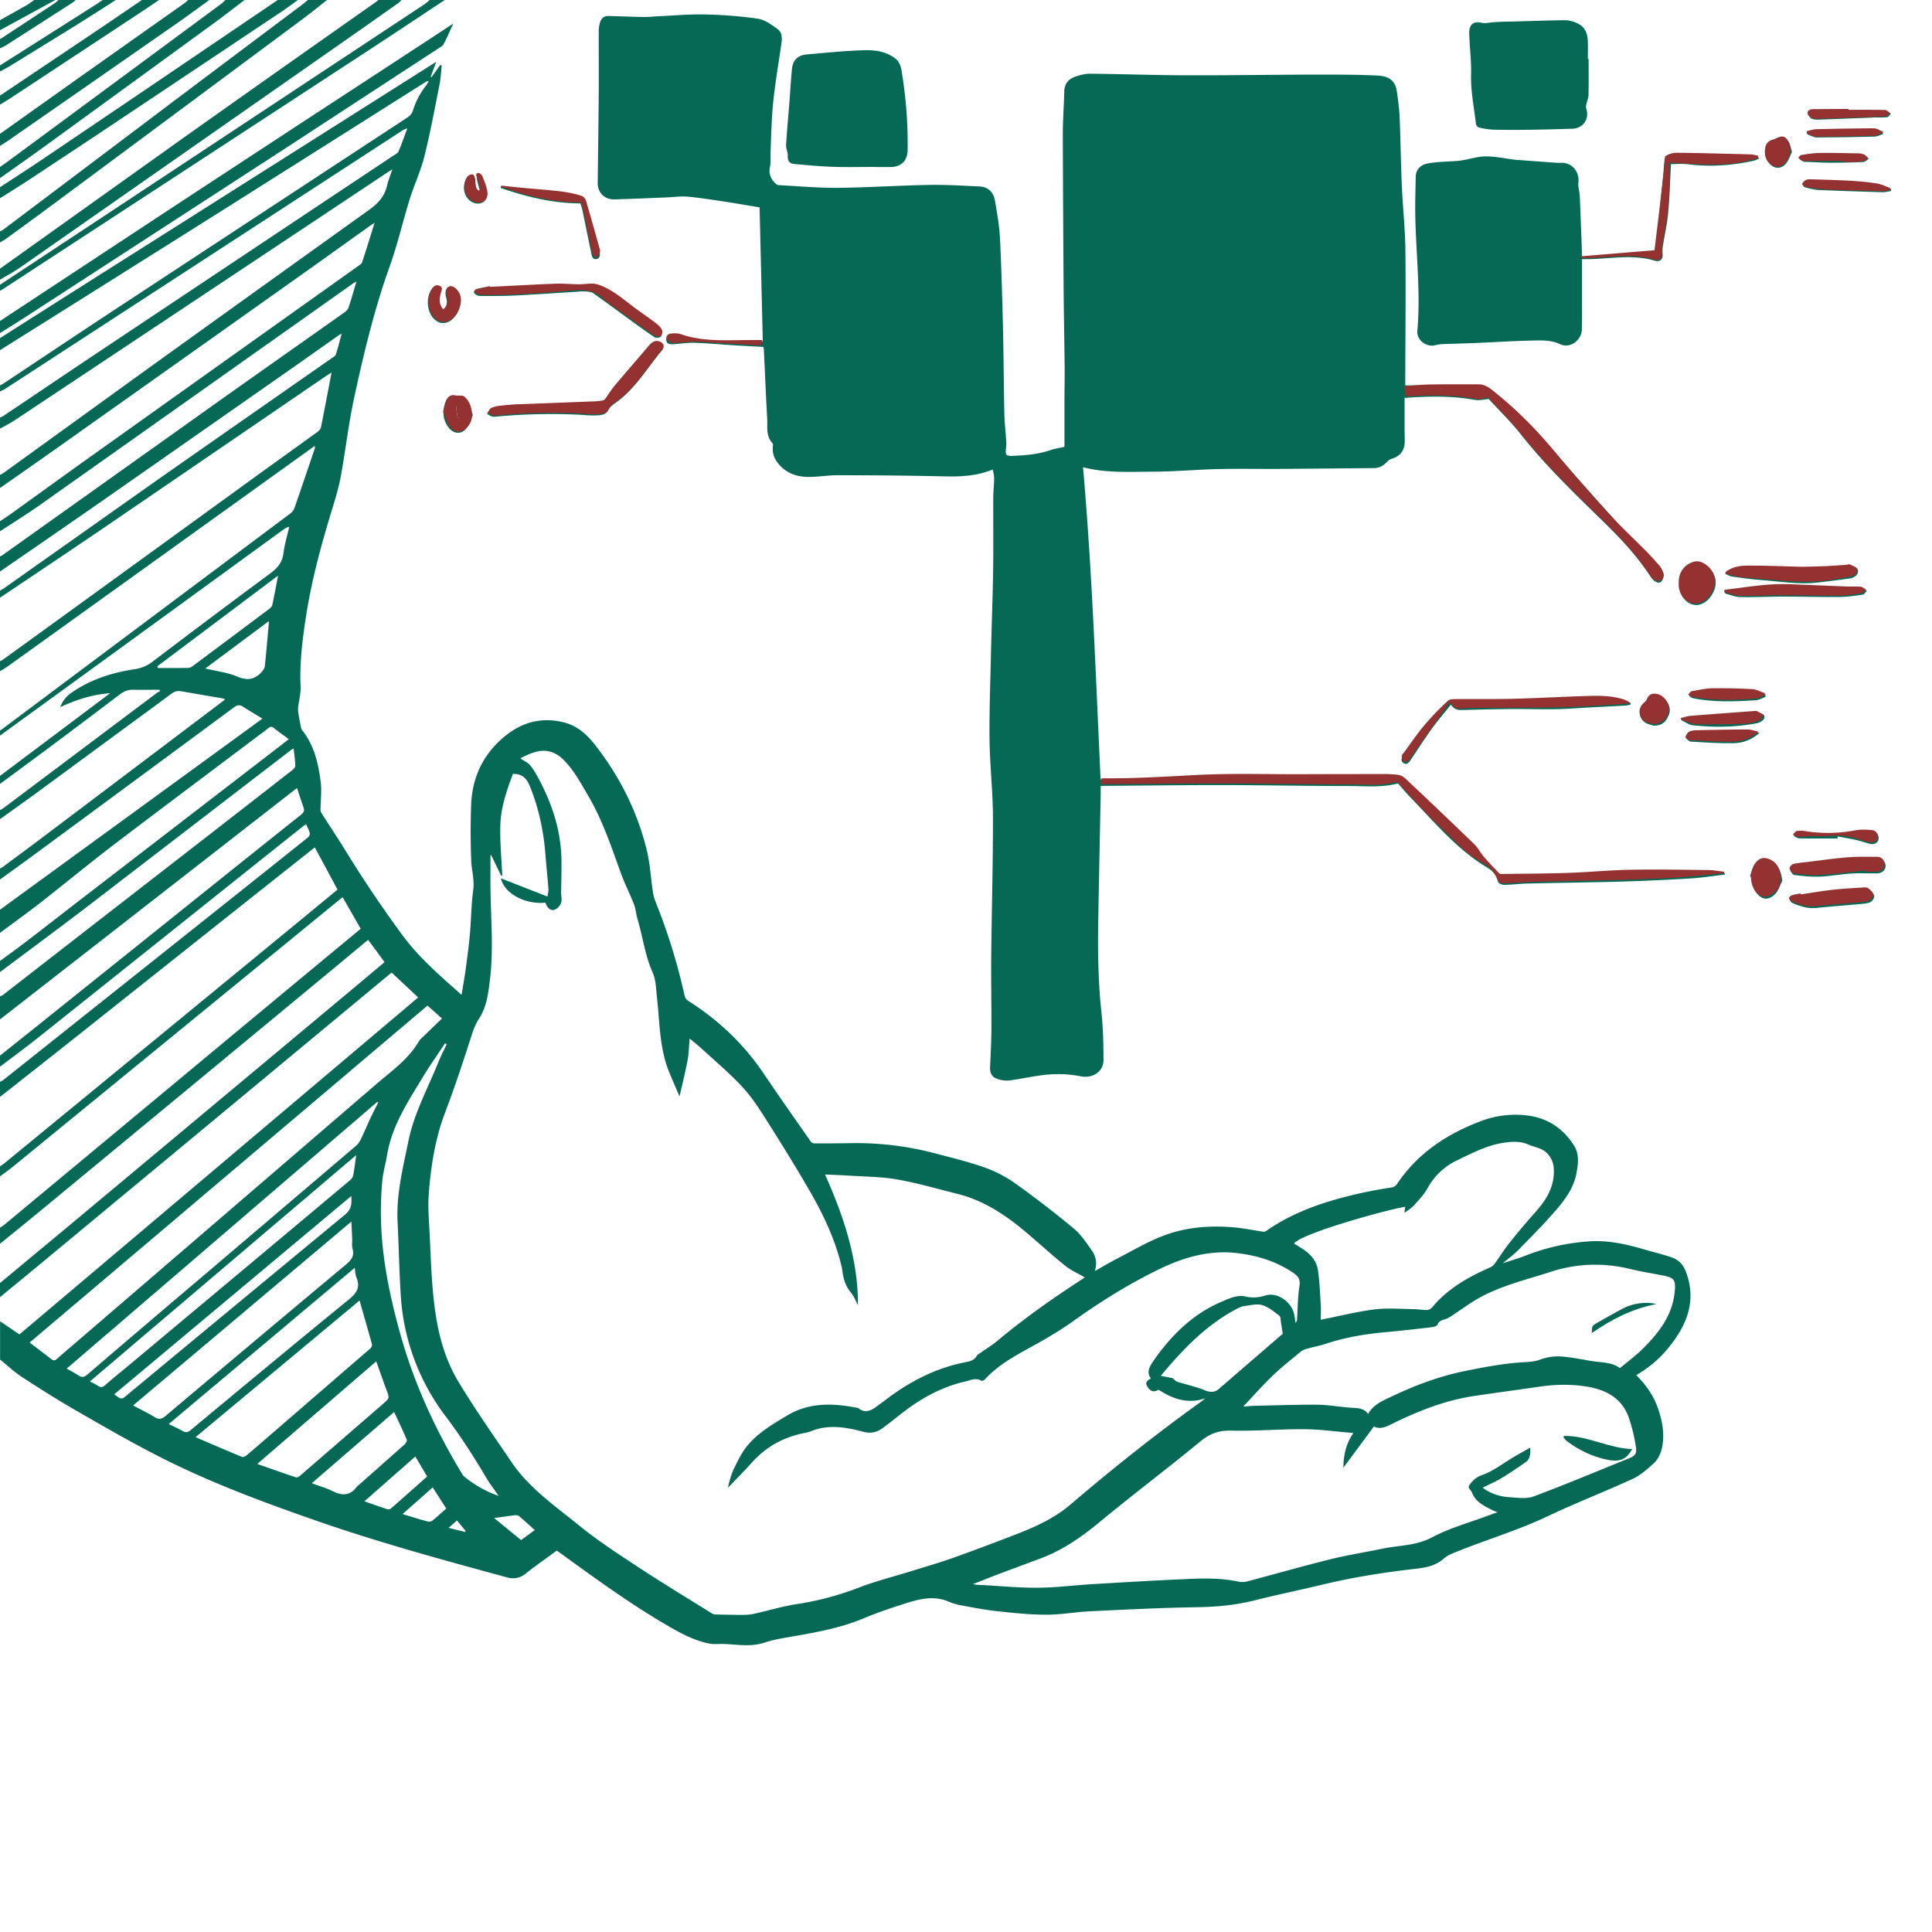 <svg id="Calque_1" data-name="Calque 1" xmlns="http://www.w3.org/2000/svg" viewBox="0 0 1920 1920"><defs><style>.cls-1{fill:#056955;}.cls-2{fill:#943131;}</style></defs><path class="cls-1" d="M0,336q47.58-30.21,95.17-60.41Q243.36,181.8,391.55,88l42-26.62c-2.14,5.75-3.84,10.33-5.55,14.9l.73.5q4.39-6.09,8.78-12.2L439,65c-.74,6.49-1,13.08-2.29,19.47-4.73,23.74-9.1,47.6-15,71.08-3.6,14.44-10.09,28.13-14.53,42.4-6.86,22.05-12,44.7-19.77,66.4-15.46,43-26,87.28-35.62,131.79-5.45,25.31-8.35,51.16-13,76.64-2.06,11.21-5.32,22.24-8.67,33.15-10.7,34.76-20.22,69.81-25.87,105.78-3.66,23.33-6.6,46.74-5.52,70.52.31,6.82-1.63,13.74-2.42,20.63a20,20,0,0,0,.13,5.36c.75,4.75,1.63,9.48,2.58,14.2a8.75,8.75,0,0,0,1.5,3.59c11.88,14.93,15.84,32.81,18.17,51,1.15,9.07-.09,18.44-.17,27.67a6,6,0,0,0,.83,3.12c8.12,12.77,16.5,25.37,24.44,38.25q26.44,42.93,56.3,83.54c16.53,22.45,37.3,40.1,58.63,59.1,1.49-9.27,3-17.64,4.15-26.06C464.42,951.08,466,939.54,467,928c1.29-14.58,1.35-29.3,3.29-43.79,1.34-10.07-1.66-19.4-2-29.06-.72-18.27-.71-36.61-.09-54.89.77-22.88,8.57-43.58,24.42-60.14,18.59-19.42,41.11-29.26,68.54-22,12.95,3.45,22.35,12.1,30.39,22.41,24.36,31.22,41.83,65.94,51.22,104.37,3.4,13.94,4,28.54,6.28,42.77.73,4.49,2.58,8.85,4.25,13.14a587.29,587.29,0,0,1,27,88.45,8.67,8.67,0,0,0,3.22,5.09c30.09,19,55.43,42.9,75.39,72.51,15.34,22.75,31.18,45.17,46.89,67.67a4.89,4.89,0,0,0,3.46,1.75c11.81,0,23.62,0,35.42-.22a307.55,307.55,0,0,1,85.88,10.46c16.33,4.36,32.86,8.28,48.73,14a125.34,125.34,0,0,1,30.31,16q29.61,21.19,57.68,44.53c7.12,5.92,12.44,14.2,17.9,21.89,4.07,5.72,5.16,12.53,2.91,20.2,7.8-4.37,14.9-8.63,22.24-12.41,15.22-7.83,30.06-16.75,46-22.76,22.48-8.49,46.35-10.34,70.32-8.2,9.39.84,18.67,2.8,28,4.17a5,5,0,0,0,3.29-.37c20.89-14.72,44-24.22,68.52-31.29a436.59,436.59,0,0,1,56.82-12.23,8.34,8.34,0,0,0,5-3.3c20.76-31,50.12-50.19,84.5-63a96.29,96.29,0,0,1,41.64-5.56c21.64,1.71,38.41,12.1,49.93,30.46,5.44,8.66,4,18.28,2.23,27.69-3,15.71-12.72,27.71-22.8,39.18-11.21,12.74-23.19,24.8-35.1,36.9-4.39,4.47-9.53,8.19-15.21,13,8-2.66,15.15-4.7,22-7.38a210.94,210.94,0,0,1,65.34-14.46c17.88-1,35.35,2.9,52.51,7.87,9.08,2.62,18.26,4.93,27.23,7.86,7.4,2.42,12.14,7,15.08,15.06,10.35,28.22,1,51.82-16.23,73.39a114.59,114.59,0,0,1-33.32,28.81c9.44,9.49,17.11,20.08,21.45,32.63,4.16,12,6.72,24.28,4.6,37.18-1.18,7.18-4,13.67-9.23,18.38-6.23,5.62-12.85,11.47-20.36,14.91-28.06,12.88-56.91,24.06-84.79,37.3-30.85,14.66-63.65,24-95,37.14a30.51,30.51,0,0,0-8.33,5.12c-7.7,6.76-17.2,8.62-26.76,9.71-31,3.52-61.84,8.26-92.24,15.57-23.06,5.54-46.31,10.32-69.31,16.08-19,4.77-38.12,6.38-57.69,6.67-34.94.53-69.88,2.33-104.8,4-14.6.7-29.15,3.44-43.72,3.41-16.42,0-32.89-1.73-49.24-3.52-12.66-1.38-25.21-3.88-37.75-6.2a61.92,61.92,0,0,1-11.33-3.75c-14.68-5.78-28.84-1.86-42.78,2.6-13.58,4.34-27.17,8.85-40.29,14.39-22.43,9.45-46,13.77-69.78,17.92-9.63,1.69-19.44,3.14-28.65,6.22-13.4,4.48-26.66,2.06-40,1.45-5.08-.23-10.32.57-15.22-.41-16.38-3.28-30.71-11.51-44.91-19.87-36.2-21.3-70-46.09-104-70.69-.81-.58-1.62-1.14-2.62-1.84-10.46,7.69-21.12,15-31.22,23.11-5.79,4.61-12.09,5.19-18.37,3.48-63.55-17.28-127.09-34.61-189.34-56.28-53.05-18.47-105.69-38-155.82-63.53-28.29-14.39-55.81-30.34-83.34-46.18-18.13-10.44-35.85-21.65-53.38-33.09-7.74-5-14.55-11.53-21.78-17.37v-38l19.24,13L415.58,991.23,389.2,966.52c-19.55,16.21-39.8,33-60,49.76L203.48,1120.59Q125.26,1185.49,47,1250.38c-15.63,13-31.34,25.81-47,38.72v-14Q30.15,1250,60.3,1225q76.71-64,153.38-128.06,71.91-60,143.81-120.06c8.27-6.91,16.5-13.85,24.7-20.73L365.84,934c-18.53,15.36-36.7,30.48-54.92,45.55l-147.46,121.9q-62.19,51.39-124.39,102.76c-13,10.69-26,21.23-39.07,31.84v-16a45,45,0,0,0,4.07-2.72q80.87-67.18,161.7-134.41,78.16-65,156.39-129.86L358.46,923c-6-10.56-11.92-20.84-17.92-31.33-1.34,1-2.14,1.61-2.91,2.23Q175.32,1026.61,13,1159.3c-4.19,3.43-8.65,6.53-13,9.79v-10c1.49-1,3.06-1.95,4.45-3.1q148-121.46,295.92-243c11.83-9.72,23.63-19.48,35.06-28.91l-22.54-41.89c-.69.51-1.65,1.16-2.55,1.88q-42.46,33.66-84.91,67.33Q149.17,972,72.92,1032.56,36.53,1061.42,0,1090.08v-15a18.48,18.48,0,0,0,3-1.58q34.8-27.63,69.54-55.32L212,907.22q47.07-37.47,94.06-75c1.1-.88,2.08-3.07,1.77-4.31-.76-3-2.32-5.72-3.7-8.88-1.1.79-1.9,1.31-2.65,1.9Q278,839.57,254.62,858.24q-107.68,86-215.4,171.9c-12.86,10.24-26.13,20-39.22,29.94v-11q18.71-14.92,37.4-29.85,90-72.13,180-144.27,40.51-32.46,81.14-64.79c2.46-2,4.49-3.83,3.2-7.46-2.26-6.35-4.31-12.78-6.59-19.6L0,1013.08v-23A10.78,10.78,0,0,0,2.62,989q20.52-15.88,41-31.85Q123.29,895.26,203,833.42q43.77-34,87.47-68.07c1.38-1.08,3.07-3,3-4.44-.18-5.55-1-11.07-1.68-17.16-1.32.84-2.18,1.29-2.94,1.88Q188.92,822.45,89,899.24c-29.46,22.55-59.32,44.57-89,66.83v-11c8.66-6.42,17.4-12.72,26-19.28,17.56-13.46,35-27.09,52.52-40.59Q170.82,824.1,263.18,753c7.93-6.1,15.85-12.23,23.86-18.41-5.27-3.91-10.2-7.32-14.84-11.09-2.18-1.76-3.6-1.48-5.58.15-3.33,2.76-6.88,5.24-10.34,7.85C208.7,767.35,161,803,113.59,839.07c-24.72,18.86-48.68,38.71-73.2,57.85C27.15,907.26,13.48,917,0,927.07v-23L260.78,714.18c-7.47-4.58-13.46-8.07-19.24-11.86-3.45-2.26-6-1.6-9.19.75Q133.2,776.34,33.93,849.42C22.67,857.71,11.31,865.85,0,874.07v-11a17.13,17.13,0,0,0,2.58-1.36c12.7-9.41,25.43-18.78,38.05-28.3q82.86-62.5,165.67-125.09c5.62-4.24,11.23-8.52,17.47-13.26a25.21,25.21,0,0,0-3.1-1.09c-13.54-2.35-27.09-4.63-40.63-7-3.85-.68-6.9.33-10.09,2.71-17.57,13.13-35.33,26-53,39q-40.25,29.6-80.5,59.19C24.37,796.69,12.15,805.33,0,814.06v-9a29.74,29.74,0,0,0,3.39-1.94L155.93,688.59a28.26,28.26,0,0,1,3.31-1.88l-1-1.23c-8.92,0-17.84.08-26.75,0-5.49-.06-9.65,2.48-13.86,5.69q-35,26.6-70.26,52.86C31.61,755.76,15.78,767.38,0,779.06v-8l109.48-82.17c-17.15,1.27-33,6.13-49.56,13.81A28.54,28.54,0,0,1,71.3,688.26c18.67-13,39.74-19.73,62-23.14a37.76,37.76,0,0,0,18-7.33Q209.54,613.54,268.36,570c7.21-5.32,12.15-10.82,13.32-20.08,1.12-8.91,3.8-17.63,5.79-26.43a16.22,16.22,0,0,0-6.23,3.08l-160.82,117L0,731.05v-5c.42-.26.85-.51,1.25-.8Q145.12,617.64,288.93,510a12,12,0,0,0,3.81-5.47c6.81-19.57,13.45-39.21,20.1-58.84a9.84,9.84,0,0,0,0-2.55c-1.22.85-2,1.4-2.83,2Q158.8,553.72,7.55,662.34c-2.4,1.73-5,3.15-7.55,4.71v-10a16.78,16.78,0,0,0,2.62-1.29Q32,634.58,61.27,613.33q92.29-66.93,184.58-133.86c23-16.69,46.17-33.23,69.19-49.93,1.61-1.17,3.52-2.93,3.88-4.7,3.66-18,7-36.11,10.58-54.58-2.14,1.34-4.09,2.48-6,3.76q-107.51,73.46-215,146.9C72.47,545.48,36.18,569.68,0,594v-7c1.14-.66,2.33-1.24,3.41-2Q65,541.54,126.57,498q26.69-18.86,53.44-37.61,74.66-52.15,149.36-104.23c1.61-1.13,3.88-2.25,4.4-3.84,2.13-6.5,3.71-13.19,5.75-20.8-1.88,1.13-2.76,1.59-3.56,2.15-15.64,11-31.24,22.09-46.92,33.06q-92.81,64.93-185.67,129.79C69,520.48,34.46,544.21,0,568V553a21.4,21.4,0,0,0,2.59-1.39q109.8-78.15,219.59-156.31c39.46-28,79.1-55.82,118.61-83.79,2.09-1.48,4.63-3.26,5.4-5.45,2.95-8.4,5.27-17,8.05-26.34-1.65,1-2.64,1.44-3.52,2.07Q194.91,392.07,39.07,502.28C26.34,511.27,13,519.47,0,528V518c3.71-2.5,7.49-4.92,11.13-7.53,26.76-19.21,53.41-38.57,80.24-57.69Q223.88,358.37,356.48,264c1.31-.93,3-2.07,3.42-3.45,4.17-12.72,8.1-25.51,12.38-39.13-1.79,1.13-2.78,1.69-3.7,2.35-21.94,15.67-43.84,31.41-65.83,47Q182.23,356.3,61.64,441.72C41.15,456.24,20.55,470.6,0,485V472a43.88,43.88,0,0,0,3.83-2.22q67-48.39,133.93-96.81Q252,290.74,366.44,208.82c9.13-6.51,15.81-13.53,18.26-24.55,1.14-5.14,3.24-10.05,5.24-16.07-3.13,2-5.22,3.36-7.28,4.73q-184,122.4-368.07,244.76C9.94,420.78,4.87,423.26,0,426V415a16.3,16.3,0,0,0,2.69-1.2c33.42-22.42,66.75-45,100.23-67.29q143.83-95.91,287.75-191.69c1.93-1.28,4.56-2.43,5.36-4.29,3.23-7.49,5.87-15.23,8.73-22.87a16.54,16.54,0,0,0-5.94,2.71q-197,128.16-394,256.29A42.59,42.59,0,0,1,0,389v-6c1.15-.62,2.37-1.16,3.46-1.88,38.3-25.4,76.5-51,114.9-76.22q143.4-94.26,286.9-188.39a12.83,12.83,0,0,0,5-6.33,77,77,0,0,1,13-25c1.11-1.44,2-3.08,2.95-4.62a6.68,6.68,0,0,0-3.75,1.24Q325.71,142.95,228.9,204.1,114.51,276.18,0,348ZM488.23,850l-.81-.14c0,10.59-.09,21.18,0,31.77.31,30.61,3.2,61.24-.5,91.81-1.63,13.53-3.24,27.29-10.92,39-4.38,6.66-6.49,13.86-8.88,21.28-7.72,24-15.66,47.94-24.63,71.49-10,26.25-14.29,53.53-16.36,81.2-1,13,.16,26.28.82,39.4,1.44,28.56,2,57.16,6.84,85.5,3.78,22.08,10.53,43.21,21.94,62.1,16.5,27.32,34.89,53.5,52.83,79.92,17.47,25.73,43,43.19,66.58,62.39,18.92,15.41,39.55,28.79,60,42.22,23.9,15.72,48.39,30.52,72.67,45.65a7.48,7.48,0,0,0,3.68.85c9.15.22,18.29.46,27.44.43a50.72,50.72,0,0,0,10.78-1.19c13.92-3.1,27.65-7.28,41.7-9.47A293.83,293.83,0,0,0,852.83,1578c17.58-6.81,36-11.4,54.06-17,13.62-4.25,27.35-8.22,40.78-13,20.64-7.34,41.14-15.1,61.57-23,19.55-7.58,38.5-16,54.83-30,41.92-35.79,85-70.11,129.87-102.24,1.37-1,2.62-2.12,3.92-3.18-17.27,6-32.2.74-46.38-8.41-5.19,2.66-7.88,1.81-11.11-3-2.84-4.25-.21-6.33,3.38-8.24-3.76-5-2.33-9.83.35-14.09a175.08,175.08,0,0,1,12.28-16.91c15.6-19.31,34-35.17,57-45,7.82-3.34,15.83-7.46,24.39-5.49,7.07,1.63,13,1.08,19.94-1.05,11.34-3.47,24.85,5.77,28.13,17.51a89.21,89.21,0,0,1,1.64,9.81,5.31,5.31,0,0,0,1.51-3.49c.73-10.94.64-22,2.36-32.79,1.09-6.9-.9-10-6.44-13.71-17-11.48-36-17.11-55.88-19.44-27.14-3.17-52.78,4.27-76.65,15.85-30.07,14.58-58.53,32.23-85.77,51.77-9.3,6.67-19.15,12.65-29,18.44-20.5,12-42.57,21.6-59,39.65-.73.8-2.71,1.57-3.37,1.17-5.49-3.36-10.77-.42-15.8.72-22.07,5-41.68,15.37-59.66,28.9-7.58,5.71-14.87,11.81-22.54,17.39-5.8,4.22-11.83,5.73-19.51,3.67-17.1-4.58-34.54-7.56-51.92-.47a38.15,38.15,0,0,1-6.71,1.8c-20.21,4.05-37.43,13.31-51.34,28.72-7.81,8.66-16,16.93-24.21,25.52a55.88,55.88,0,0,1,1.34-6.4c1.43-4.41,2.69-9,4.76-13.06,3.47-6.93,6.8-14.12,11.48-20.21,10.85-14.14,26.07-23,41.09-32,22.37-13.43,46.28-12.32,70.59-7.48,7.68,6.24,13.9,1.93,20.08-2.76,1.85-1.41,3.79-2.71,5.63-4.13,24-18.55,50.19-32.51,80.15-38.48,4.87-1,9.18-1.62,11.94-6.34.93-1.59,3-2.52,4.66-3.68,5.29-3.77,10.88-7.17,15.85-11.32,26.86-22.47,55.44-42.57,84.79-61.6a19.28,19.28,0,0,0,2-1.55c-6.3-3.67-13.34-6.75-19.13-11.37-12.47-10-24.27-20.75-36.4-31.13-21-18-43.42-33.58-70.78-40.41-20.1-5-40.07-10.9-60.44-14.44-16.3-2.82-33.11-2.73-49.7-3.84-6.89-.46-13.79-.67-21.58-1,19.1,42.47,33,85.54,32.73,129.86-1.66-3-3.72-8.68-7.33-13-5.32-6.38-7.17-13.64-8.19-21.43-.15-1.15-.34-2.3-.6-3.43-6.38-27.35-18.34-52.43-32.28-76.5-14.51-25.06-29.85-49.64-45.38-74.08-6.67-10.48-13.86-20.91-22.38-29.87-12.35-13-26.1-24.65-39.33-36.79-3.7-3.39-7.69-6.47-11.76-9.87-.72,7.81-.81,15-2.14,22-2.44,12.74-5.6,25.35-7.89,35.49-2.24-5.19-5.55-12.72-8.73-20.3-1.66-4-3.31-8-4.58-12.07-6.63-21.34-6.66-43.6-9.07-65.54-1-8.56-1-17.77-4.44-25.4-7.59-17.07-9.72-35.45-15-53-1.43-4.73-1.64-9.87-3.41-14.43-4-10.35-9.14-20.28-12.93-30.7-9.53-26.22-18.2-52.73-32.43-77-7.5-12.8-14.45-25.94-25.1-36.46a31.15,31.15,0,0,0-11-7.11c-10.78-3.84-20.49.6-30,5.21a3.43,3.43,0,0,0-1.34,1.08c3.23,2.14,7,3.69,9.39,6.46,3.39,4,6,8.67,8.5,13.31,13.32,24.74,22,50.89,22.73,79.22.3,11.45-.2,22.92-.28,34.38,0,3.33,1,7,0,9.91a12.56,12.56,0,0,1-6.09,6.79c-3.29,1.48-6.43-.56-8.22-3.89-.54-1-1-2-1.38-3-20.74,2.07-41-9.59-44.17-24.19L544.09,891c.36-2.79,1.11-5.26.93-7.66-.82-10.92-2-21.81-2.86-32.73-1.75-23.85-6.52-46.91-15.57-69.2-3.34-8.24-7.83-12.49-16.9-12.3-5.84,16-11.76,32.42-12.41,49.7-.64,17,1.14,34.09,1.85,51.14l-1,.48Zm1000,652.82c-2.23-.86-3.36-1.19-4.39-1.71-8.6-4.34-17.48-8.23-21.26-18.37-.83-2.23-4.34-3.67-2.39-6.7a28,28,0,0,1,5.55-6.25,21.23,21.23,0,0,1,6.5-3.64c10.49-3.62,19.25-10.23,28.49-16,6.42-4,13.15-7.59,19.9-11.45.66,6.56-.52,11.63-4.06,14.1-7.88,5.53-15.86,11-24.1,15.93-5.91,3.58-12.3,6.36-19,9.75,8.5,6.32,17.6,8.88,27.07,9.48,7.88.5,16.62,1.79,23.64-.84,31.56-11.8,62.64-24.88,93.89-37.49,6.61-2.66,8.74-4.55,7.7-11.45a165.12,165.12,0,0,0-6.91-28.87c-6.66-19.42-22.15-28-41.32-31.24-15.88-2.65-31.81-2.33-47.73,0-21.35,3.08-42.72,6-64.06,9.11-29.24,4.3-56.37,15-82.66,28-5.79,2.87-11.39,5.53-17.75,2.5l-30.31,40.92c.13-13.3,2.88-24.07,9.88-34.5-16.89-1.38-32.73-3.64-48.59-3.76-24.29-.18-48.62,2-72.88,1.38-12.13-.29-21,2.9-30.29,10.56-33.17,27.3-67.54,53.14-100.62,80.53-17.89,14.81-36.53,27.72-58.3,35.89-14.61,5.48-29.25,10.87-43.85,16.38-7.82,3-15.57,6.08-23.36,9.14,2.8.91,5.4.79,8,.93,18.78,1,37.58,2.85,56.36,2.71,18.24-.13,36.46-2.5,54.72-3.58,31.73-1.88,63.47-3.78,95.23-5.13,16.43-.7,32.94-.84,49.23,2.62a19.26,19.26,0,0,0,8.58-.1c27.41-7.23,54.67-15.06,82.18-21.89,17.37-4.31,35.12-7.1,52.66-10.75,16.33-3.41,33.06-2.74,48.94-11.12,18.2-9.61,38.55-15.15,58-22.45C1483.09,1504.62,1485.26,1503.9,1488.26,1502.84Zm121.67-143.17c7.86-6.59,15.4-12.12,22-18.61,16.7-16.45,30.82-34.4,32.59-59.27.61-8.5-.61-11.73-8.84-13.54-11.49-2.53-23.21-4.09-34.63-6.91-26.85-6.63-53.59-5.93-79.66,2.53-26.27,8.52-53.59,14.59-77.42,29.57-5.15,3.24-10.12,6.78-15.21,10.13-3.73,2.45-7.31,5.32-11.36,7.06-3.26,1.39-6.91,1.26-8.6,5.5-.58,1.46-3.51,2.57-5.49,2.8-15.5,1.82-31,3.62-46.57,5-20.25,1.8-40.12,5.25-59.47,11.63-5.65,1.87-11.57,2.91-17.31,4.54-2.44.69-5.14,1.4-7,3-9.53,7.81-19.24,15.48-28.12,24-10,9.63-19.26,20.12-29.27,30.7,5.18-.3,9.44-.68,13.72-.77,20.11-.42,40.22-1.19,60.32-1,11.26.13,22.48,2.32,33.75,3,6.1.34,12,.25,16.26,6.2,5.58-10,15.33-13.48,24-17.64,23.24-11.11,47.29-20,72.74-25.18,17.78-3.61,35.5-6.94,53.58-8.34,6.78-.52,13.91-.47,20.15-2.71a51.56,51.56,0,0,1,22.42-3.22c9.2.85,18.34,2.5,27.44,4.2C1590.3,1354.21,1601.38,1353.21,1609.93,1359.67ZM1396.5,1199.25c-20.63,3.49-104.2,26.9-110.42,36.55,2.66,1.7,5.31,3.41,8,5.09,7.93,5,14.17,11.71,15.6,21,1.73,11.27,2.12,22.75,2.84,34.15.33,5,.06,10.14.06,15.57,2.2-.49,3.32-.76,4.45-1,16.43-3.22,32.75-7.38,49.32-9.37,12.63-1.52,25.58-.38,38.39-.24,4.3,0,8.6.92,12.9.88a7.74,7.74,0,0,0,5.33-2.31c15.31-18.65,35.55-30.11,57.14-39.7a11.92,11.92,0,0,0,4.73-3.28c5.32-7.21,10-14.88,15.62-21.88q12.42-15.59,25.71-30.47c10.8-12.17,18.81-25.32,18-42.39a23.69,23.69,0,0,0-5.84-14.83c-5.19-6.18-12.7-6.61-19.23-9.51-8-3.57-16.25-3.09-24.48-1.9-16.71,2.42-31.43,10.25-46.41,17.43a65.11,65.11,0,0,0-29.56,27.83c-3.5,6.27-8.65,11.71-13.54,17.09-2.76,3-6.49,5.18-9.4,7.43C1395.88,1203.83,1396.18,1201.62,1396.5,1199.25ZM424.82,999.35,29.46,1334.2c7.79,5.94,14.8,11.24,21.74,16.63,2.15,1.67,3.67,1.18,5.56-.53,4.94-4.47,10.07-8.72,15.12-13.06l162.48-139.75q69.5-59.77,139-119.58c15.53-13.43,32.78-25.25,43.31-43.68a6.89,6.89,0,0,1,1.29-1.52c7-6.79,14.05-13.57,21.28-20.55Zm-67.5,293.07c-54.09,45.07-108.13,90.09-163,135.81,16,6.86,31,13.38,46.17,19.63,1.17.48,3.47-.66,4.7-1.69,7-5.85,13.91-11.91,20.84-17.89q51-44.07,102-88.2c1-.87,2-2.89,1.67-4C365.74,1321.69,361.59,1307.39,357.32,1292.42ZM132.26,1396.73c7.72,4.12,14.8,7.46,21.41,11.57,4.49,2.79,7.33,1.83,11.12-1.37q89.43-75.39,179.2-150.4c5.21-4.35,8.32-8.34,6.38-15.43-.9-3.27-.24-7-.38-10.45-.2-5.09-.49-10.17-.81-16.67ZM375.93,1095.5l-.78-.62Q221,1227.27,66.29,1360.08c4.34,2.5,8.15,4.49,11.73,6.81,3.19,2.06,5.42,2,8.6-.71q58.42-50.07,117.15-99.79,74.79-63.62,149.55-127.27a19.74,19.74,0,0,0,4.84-6.07c3.36-6.85,6.27-13.92,9.52-20.83C370.31,1106.6,373.17,1101.07,375.93,1095.5ZM495.6,1486.67c-4.55-6.61-8.73-12-12.2-17.85-12.41-20.89-25.41-41.33-40.09-60.74a220.68,220.68,0,0,1-45.09-121.61c-1.49-23.92-1.89-47.91-3.1-71.85-1.4-27.62,5.34-54.18,10.79-80.8,5.69-27.8,19.52-52.78,30-78.91,2.34-5.83,5.31-11.41,8-17.11l-1.65-1c-7.21,10.93-14.78,21.65-21.56,32.84-14.95,24.65-31.14,48.77-36,78.09-1.44,8.66-3.94,17.19-4.78,25.89a338.41,338.41,0,0,0,1.58,75.29c3.35,26.12,9.34,51.79,16.46,77.3,13.75,49.26,34.91,95,61.27,138.53a9.24,9.24,0,0,0,1.79,2.38A113.53,113.53,0,0,0,495.6,1486.67Zm779.19-161.18c-.62-3.93-1.12-7.43-1.74-10.91-.42-2.41-.17-5.87-1.65-7-5.3-4.08-10.82-8.66-17-10.57-5.14-1.58-11.37.16-17.09.79a20.7,20.7,0,0,0-7,2.28c-30.93,15.93-54.45,40.43-76.73,67.19l11.57,2.24c2,1.54,3.25,3.16,4.87,3.68,9,2.85,18.34,4.77,27,8.35,6.24,2.57,10.93,2.33,15.53-2.37.46-.47,1-.85,1.53-1.28C1234.41,1360.31,1254.78,1342.73,1274.79,1325.49ZM255.65,1454.87c13.55,4.73,26,9.13,38.5,13.3,1,.34,2.79-.53,3.76-1.36q41.55-35.88,83-71.9c6.39-5.56,6.2-5.59,3.16-13.67-3.47-9.24-6.68-18.57-10.18-28.34ZM354,1147.92c-88.61,75.31-176.39,149.91-264.61,224.87,2.92,1.6,5.48,2.78,7.79,4.34,2.73,1.84,4.69,1.76,7.34-.6,7.2-6.41,14.79-12.4,22.19-18.58q62.46-52.21,124.89-104.42,48.08-40.21,96.08-80.5a9.2,9.2,0,0,0,3.22-4.6C352.16,1162.1,352.91,1155.68,354,1147.92ZM167.69,1415.2c5.31,2.62,9.69,4.55,13.82,6.92,3,1.73,5.09,1.48,7.85-.81,52.28-43.39,104.51-86.85,157.18-129.76,7.82-6.36,11.8-12.08,7.71-21.87-1.11-2.64-1.09-5.75-1.76-9.71ZM309.86,1474c7.75,2.91,14.82,4.91,21.28,8.14,9.43,4.7,17.19,4,23.6-4.79a6.73,6.73,0,0,1,1.14-1c15.45-13.65,30.94-27.26,46.3-41,1.19-1.07,2.55-3.53,2.09-4.6-3.89-9.09-8.18-18-12.6-27.51Zm-196.28-88.37c7.19,5.49,7.19,5.49,13.28.3q3.42-2.91,6.89-5.77Q238.29,1293.51,343,1207c6.41-5.28,6.6-10.8,6.12-18.45ZM276.35,572l-120,90.15.58,1.7c10,0,20,.07,29.92-.08a8.37,8.37,0,0,0,4.48-1.7q38-28.29,75.93-56.76c1.39-1,3-2.54,3.33-4.08C272.64,592,274.3,582.72,276.35,572Zm-9,45.13L204,664.34c10.93,2.64,22,3.87,31.7,8,10.1,4.33,17.55,3.07,24.47-4.68,1.39-1.56,2.79-3.67,3-5.65C264.75,647.19,266,632.3,267.37,617.1Zm157.15,850.2c-4-6.84-7.82-13.19-11.77-19.87L362.14,1492c8.33,2.9,15.62,5.53,23,7.92a4.38,4.38,0,0,0,3.53-.94C400.55,1488.6,412.34,1478.1,424.52,1467.3Zm19,31.84-13.48-21-30,26.53c8.82,2.63,16.73,5.1,24.72,7.27a6.26,6.26,0,0,0,4.88-.7C434.39,1507.37,438.9,1503.19,443.49,1499.14Zm74.35,31.36c4.31-3.16,8.7-6.38,13.62-10-5.64-5-10.76-9.75-16.13-14.18-1-.79-3-.62-4.46-.44-6.45.79-12.89,1.76-19.77,2.72Zm-72-12.16,16.5,4.11.39-1-8.61-10.5Z"/><path class="cls-1" d="M0,319q91.25-60.11,182.5-120.2Q302.23,120.26,422.13,42c9-5.91,18-11.84,28.33-18.6-3.56,7.75-6.27,14.3-9.6,20.52-1.07,2-3.7,3.21-5.76,4.56q-76,49.68-152.08,99.3Q153.56,231.92,24,315.9C16.05,321,8,326,0,331Z"/><path class="cls-1" d="M0,267q91.82-65.5,183.66-131Q278.53,68.76,373.72,1.89C374.53,1.32,375.25.63,376,0h23a27.39,27.39,0,0,1-3.12,3q-24,17-48.13,33.86Q184,151.29,20.24,265.68C13.77,270.19,6.76,273.92,0,278Z"/><path class="cls-1" d="M0,230a21.09,21.09,0,0,0,3-1.6Q88.82,163.74,174.64,99,237.79,51.5,301,4.09c1.71-1.28,3.32-2.72,5-4.09h19c-7.8,6.11-15.46,12.38-23.41,18.29Q178.53,109.76,55.36,201.12C39.21,213.1,23,224.94,6.7,236.79,4.57,238.35,2.24,239.62,0,241Z"/><path class="cls-1" d="M0,186c14-9.17,28.16-18.17,42-27.55Q138.67,93.15,235.18,27.67L276,0h20c-4.8,3.47-9.5,7.09-14.42,10.38Q187.41,73.32,93.15,136.17,60.35,158,27.4,179.67C18.37,185.6,9.14,191.24,0,197Z"/><path class="cls-1" d="M0,283q53.36-35.24,106.71-70.47Q264.45,108.28,422.18,4A56.86,56.86,0,0,0,427,0h15c-25,16.52-49.95,33.14-75,49.54Q185,168.45,3,287.24c-1,.63-2,1.19-3,1.78Z"/><path class="cls-1" d="M0,166c3.77-2.72,7.57-5.4,11.31-8.16Q115.74,80.75,220.12,3.62A44.23,44.23,0,0,0,224,0h19c-9.49,7.22-18.86,14.6-28.5,21.63Q128.88,84.07,43.11,146.36C28.84,156.72,14.38,166.8,0,177Z"/><path class="cls-1" d="M208,0c-10.35,7.46-20.59,15.06-31,22.35Q92.09,81.48,7.12,140.46c-2.31,1.6-4.74,3-7.12,4.55V133q37.55-26.68,75.11-53.37Q129.39,41.21,183.76,2.85A37.87,37.87,0,0,0,187,0Z"/><path class="cls-1" d="M0,95Q47.84,62.91,95.66,30.8C110.82,20.6,125.89,10.27,141,0h17c-4.47,3-8.9,6.13-13.41,9.11q-67,44.19-134,88.34C7.11,99.73,3.53,101.82,0,104Z"/><path class="cls-1" d="M0,65Q48.35,34.32,96.7,3.64C98.51,2.49,100.24,1.22,102,0h13C103.39,7.42,91.86,15,80.16,22.23q-35.41,22-71,43.81c-3,1.82-6.12,3.32-9.19,5Z"/><path class="cls-1" d="M75,0a12.24,12.24,0,0,1-2,2Q39.21,23.78,5.31,45.44A48.05,48.05,0,0,1,0,48V39Q27.24,21.09,54.45,3.14A32.82,32.82,0,0,0,58,0Z"/><path class="cls-1" d="M0,30V20c8.81-4.92,17.65-9.79,26.41-14.81C29.06,3.67,31.48,1.74,34,0H55Z"/><path class="cls-1" d="M1396.63,383c24.56,0,48.35.06,72.14,0,7.76,0,13.21,4.71,18.64,9,23.69,18.61,43.68,40.89,63.28,63.65,20.63,24,41.74,47.51,63.07,70.86,10.32,11.29,21.74,21.58,32.38,32.6a32.12,32.12,0,0,1,7,10.75c.8,2.15-.3,6-1.95,7.83-2.36,2.58-5.58,1-8-1.18a20.38,20.38,0,0,1-3.12-3.85c-13.37-20.51-30.06-38.08-47.53-55.1-28.14-27.42-56.44-54.69-80.92-85.65-10.19-12.88-22.09-24.41-32.11-35.34-5.06.38-9.44,1.6-13.47.88-23-4.13-46-3.76-70.17-2,0,10.16,0,20.28,0,30.4,0,4.5.17,9,.12,13.5-.08,8.38-5,14.45-13.15,16.66a9.49,9.49,0,0,0-4.26,2.72c-3.51,3.91-7.57,6.41-13,6.46-31.48.26-63,.61-94.44.81-20.3.13-40.62-.32-60.92.16-21.46.52-42.9,2.54-64.35,2.59-23.2.06-46.59,1.56-69.58-4.4,9.11,103.22,12.58,206.65,17.5,310.52,10.05,0,20.34.34,30.61-.07,25.62-1,51.21-3,76.84-3.49,32.61-.63,65.25-.13,97.87-.22,24.66-.06,49.31-.31,74-.39,5.32,0,10.74-.21,15.91.74a20.29,20.29,0,0,1,9.43,4.94c12.66,11.58,25,23.45,37.49,35.26,9.17,8.72,18.51,17.27,27.28,26.38,4.69,4.86,8.07,10.95,12.5,16.08,4.75,5.51,10,10.57,15.16,15.74.44.45,1.55.33,2.35.32,12-.27,23.94-.46,35.91-.89,30.44-1.08,60.87-2.7,91.32-3.3,26-.5,51.93,0,77.89.31,5.27.06,10.54,1,15.81,1.61l0,1.28c-11.33,1.31-22.64,3.11-34,3.81q-33.42,2.05-66.89,3.07c-31.79.91-63.6,1.25-95.39,2-7.8.18-15.57,1.22-23.37,1.34-2,0-5.45-1.66-5.71-3-1.27-6.67-6-11.34-10.75-14.18-30.28-18.08-52.31-45-76.37-69.77-4.27-4.4-8.17-9.17-12.32-13.86-16.08,4.3-32.79,2.55-49.33,2.55-41.14,0-82.27-.85-123.41-.9-39.64-.05-79.28.47-118.92.75-1.15,0-2.3.12-3.85.21,0,3,0,6,0,8.88-.83,43-1.78,85.95-2.47,128.92-.48,29.31.15,58.56,3.27,87.77,1.64,15.37,1.93,30.93,2,46.4.08,12.29-11.18,18.86-23,16.41a114.37,114.37,0,0,0-31.46-1.73c-13.18,1-26.17,4.27-39.31,5.92a27.63,27.63,0,0,1-12.57-1.87c-4.79-1.8-6.62-6.08-6.38-11.33.57-12.76,1.26-25.52,1.33-38.28.13-23.82-.43-47.63-.19-71.44.46-46.31,1.81-92.61,1.71-138.91-.06-25.77-3.11-51.53-3.38-77.31-.31-30.11.94-60.23,1.52-90.35,0-.67,0-1.33.07-2,.68-25.64,1.61-51.28,2-76.92.34-23.47,0-46.94.09-70.41,0-6.48.83-13,.92-19.44,0-2.81-.82-5.63-1.35-8.91-17.17,7-33.79,7.19-50.69,6.78-34.29-.82-68.6-1-102.9-1.11-9.94,0-19.89,1.74-29.83,1.7-10.94-.05-21-3.35-28.63-11.88-4.48-5-7.22-10.72-6.6-17.68.11-1.3.42-3.14-.27-3.88-6.8-7.2-4.83-16.27-5.31-24.7-1.28-22.78-2.21-45.57-3.29-68.35a25.69,25.69,0,0,0-.45-2.71c-9.73-.52-19.35-1-29-1.56-13.13-.82-26.23-2.1-39.37-2.52-7.11-.23-14.27.94-21.4,1.42-3.42.22-6.75-.29-6.8-4.6-.06-4.55,3.48-5.35,7-5.06a50.7,50.7,0,0,1,11.74,1.92,104.9,104.9,0,0,0,32.44,4.82c15,.09,30,0,44.77,0q-1.61-67-3.19-133.1c-12.22-2-24.25-4.13-36.34-5.95-11.81-1.78-23.64-3.65-35.53-4.7-6.57-.58-13.27.46-19.91.73-17.43.71-34.87,1.49-52.3,2-9.86.32-16.87-6.59-16.77-16.33.3-29.82.78-59.65,1-89.47.15-20.64-.07-41.27,0-61.91a29.13,29.13,0,0,1,1.35-8.32c1.17-3.83,3.9-6.33,8.09-6.24,11.64.23,23.28.79,34.93,1,4.8.08,9.61-.5,14.42-.72,15.6-.68,31.22-2.15,46.8-1.79a427.82,427.82,0,0,1,52.58,4.2c6.86,1,13.44,6,19.41,10.2,4.54,3.19,4.76,8.85,4,14.22-2.81,19.56-6.19,39.07-8.22,58.72-1.71,16.53-1.88,33.22-2.66,49.85-.22,4.65.57,9.5-.46,13.94-1.71,7.42.9,12.77,6.1,17.45A4.59,4.59,0,0,0,774,184c19.6,1,39.21,2.84,58.8,2.66,30-.28,59.91-2.34,89.88-2.88,17-.3,34,.71,50.91,1.53,8.23.4,13.72,5.49,15.19,14.1,2.06,12.09,4.31,24.25,4.93,36.46,1.49,29.27,2.28,58.58,3,87.89.69,29,.78,57.94,1.4,86.9.2,9.3,1.28,18.59,1.86,27.89a39.71,39.71,0,0,1-.2,7c-.77,6.67-.12,7.75,6.94,7.46,12.61-.51,25.17-1.5,37.27-5.7,4-1.4,8.34-2,13.87-3.24,0-15.15,0-30.73,0-46.31,0-10.81.3-21.62.19-32.43-.25-25.15-.79-50.31-1-75.46q-.58-78.21-.83-156.42c0-14.14,1.11-28.29,1.44-42.44.17-7.61,4-12.44,10.75-14.75,4.79-1.65,10-3.07,15-3,31.79.31,63.58,1.46,95.38,1.56,42,.13,83.94-.58,125.91-.68,21.61,0,43.26-.12,64.83,1,10.53.53,17.25,4.95,18.68,15.73,1.12,8.39,2.37,16.81,2.73,25.25.95,22.8,1.21,45.62,2.2,68.42.94,21.45,3.31,42.86,3.54,64.31.48,44.31-.05,88.63-.15,132.94A4.08,4.08,0,0,0,1396.63,383Z"/><path class="cls-1" d="M1572,255.55l73.39-5.91c2.6-25.88,5.13-50.84,7.61-75.81.51-5.19.25-10.55,1.56-15.52.57-2.17,4.1-4.84,6.47-5,7.42-.6,14.92-.12,22.39,0,14,.13,27.94.2,41.9.4q9.23.13,18.45.73c1.49.09,2.91,1.1,4.48,3a28.18,28.18,0,0,1-5,2.2c-21.76,4.9-43.69,6.42-65.92,3.59-5.72-.72-11.62-.11-16.73-.11-.88,16.26-1.3,32.31-2.77,48.27-1,11.06-3.55,22-5.26,33a30.84,30.84,0,0,0-.28,7.91c.56,5.19-2.53,8.37-7.69,6.82-23.93-7.22-48-.94-72.4-1.62,0,15.29,0,29.9,0,44.5,0,8.49.1,17-.16,25.47-.34,10.87-11.89,19.2-21.54,14.62-7.19-3.41-14.6-3.83-21.79-3.75-20.61.22-41.2,1.65-61.81,2.51-11.07.46-22.16.68-33.23,1.12a28.14,28.14,0,0,0-6.77,1c-9,2.62-19.2-4.79-18.36-14.13,3.49-39-1.55-77.8-2.07-116.69-.17-12.11.24-24.22.45-36.33.15-8.15,5.68-12.32,12.46-13.49,9.58-1.65,19.43-1.67,29.17-2.44,2-.15,3.9-.47,5.83-.8,7.5-1.3,15-3.76,22.49-3.68,9.86.12,19.7,2.23,29.56,3.45,1.48.18,3,.17,4.47.28,12.08.89,24.15,1.8,36.22,2.66,1.82.12,3.65,0,5.48,0,10.15.26,17.2,9.37,16,19.39-.55,4.44,1.16,9.11,1.37,13.7.79,17.95,1.4,35.91,2.06,53.87C1572.09,250.69,1572,252.65,1572,255.55Z"/><path class="cls-1" d="M869.83,165.89c-14.13,0-28.28.37-42.39-.11-12.75-.44-25.47-1.69-38.19-2.82-4.76-.42-6.64-3.25-6.39-8.26.17-3.49-1.87-7.09-1.67-10.57.83-13.93,2.17-27.83,3.26-41.75.87-11.1,1.46-22.22,2.53-33.3.9-9.42,5.67-14.21,14.95-15,18.86-1.62,37.72-3.58,56.62-4.16,10.65-.34,21.52,1,30.74,7.87,6,4.42,6.49,11.11,7.45,17.36a435.06,435.06,0,0,1,5.25,74C901.8,159.81,895.55,166,884.8,166c-5,0-10,0-15,0Z"/><path class="cls-1" d="M1578.74,58.49c0,12,.16,24-.11,35.94-.07,3.18-1.55,6.31-2.21,9.51a8.45,8.45,0,0,0,0,4c3.34,10.48-3.08,19.67-14.15,20-13.41.38-26.82.83-40.23,1-12.77.17-25.56.22-38.33-.08a72.82,72.82,0,0,1-14.23-2.25c-1.13-.26-2.54-2.14-2.68-3.4-1.92-16.35-5.3-32.77-4.87-49.08.36-13.86-1.45-27.39-1.83-41.08-.24-8.33,4-12.26,12.07-10.45,3.9.87,7.31-.14,11-.43,8.29-.67,16.62-.68,24.93-.92,15.47-.44,30.93-.94,46.4-1.18a28.27,28.27,0,0,1,9.28,1.54c10,3.39,13.94,9.11,14.22,20.36.14,5.5,0,11,0,16.5Z"/><path class="cls-1" d="M513.78,402.9q37.92-1.44,75.82-2.91a63,63,0,0,0,9.4-1c1-.19,2-1.38,2.66-2.32,2.93-4,5.45-8.37,8.64-12.16,11.24-13.35,22.73-26.5,34-39.8,2.89-3.4,5.94-5.91,10.72-4.37,3.85,1.24,5.44,4.8,2.89,7.82-14.86,17.62-26.47,38.12-45.72,51.87-3,2.15-5.84,4-7.79,7.77-2.66,5.09-8.76,4.93-13.85,5.06-5.64.14-11.29-.6-17-.82a598.5,598.5,0,0,0-79.78,1.91,13.57,13.57,0,0,1-5-.09c-1.71-.51-3.21-1.75-4.81-2.67,1.36-1.67,2.39-4,4.15-4.87a27.83,27.83,0,0,1,8.69-2.06c5.59-.66,11.23-1,16.85-1.49Z"/><path class="cls-1" d="M1620.3,700.25a28.27,28.27,0,0,1-4.31.91c-11.46.65-22.92,1.2-34.37,1.8-11.79.62-23.57,1.6-35.36,1.81-14.81.26-29.64-.28-44.45-.16-16.29.14-32.59.57-48.87,1-4.47.13-8.15-.81-11-5.38-6.36,8-13,15.62-18.88,23.8-7.39,10.22-14.23,20.85-21.24,31.35-1.7,2.55-3.74,5-6.82,3.08-3.24-2-2.43-5.07-.29-7.77,14.11-17.86,25.86-37.73,43.93-52.17,2.46-2,6.7-2.28,10.13-2.34,17.64-.29,35.3-.08,52.94-.38,16.14-.28,32.26-1.18,48.39-1.46,17.78-.32,35.57-.61,53.34-.13,5.74.15,11.41,2.79,17.11,4.29C1620.49,699.11,1620.4,699.68,1620.3,700.25Z"/><path class="cls-1" d="M486.43,286.06c21.61-1.08,43.2-2.32,64.82-3.14,8-.31,15.94.52,23.92.58,4.22,0,8.45-.69,12.68-.67a21.47,21.47,0,0,1,7.22,1.3c14.53,5.27,25.69,15.76,37.89,24.64,6,4.4,12.24,8.59,18.17,13.13a23.07,23.07,0,0,1,6.36,6.79c.81,1.49.23,4.92-1,6s-4.71,1.33-6.15.36c-9.3-6.25-18.33-12.89-27.4-19.47-11-8-22-16.17-33.1-24-1.8-1.27-4.43-1.68-6.72-1.89a61.27,61.27,0,0,0-9,.18c-20.75,1.27-41.48,2.78-62.23,3.81-11.59.58-23.21.44-34.82.45a8.41,8.41,0,0,1-4.56-1.68c-2.25-1.65-2-3.54.74-4.26,4.3-1.13,8.69-1.88,13-2.79Z"/><path class="cls-1" d="M1714.73,570.42c7.5-5.84,15.41-7.06,23.09-7.09,18.07-.06,36.14.83,54.22,1.29,2.13,0,4.27-.29,6.41-.34,6.13-.14,12.25-.07,18.37-.36,6.44-.31,12.91-.67,19.3-1.5,5.25-.68,9.68.88,10.32,4.42s-2.82,7.26-7.94,8c-10.84,1.53-21.7,2.87-32.57,4.12-18.64,2.13-37.08-1.19-55.58-2.5-9.73-.69-19.41-2.14-29.08-3.46C1719.28,572.71,1717.42,571.5,1714.73,570.42Z"/><path class="cls-1" d="M1850.89,853.07c5.14,0,10.29-.26,15.41.07,4.66.3,7.8,3.77,7.61,7.61-.2,4.11-3.7,7.17-8.64,7.22-8.48.09-17-.42-25.43.13-10.59.67-21.12,2.69-31.71,3.12-8.22.34-16.53-.63-24.73-1.59-1.59-.19-3.91-3-4-4.68s2.1-4.36,3.74-4.77c4.62-1.15,9.48-1.38,14.25-1.94,12.86-1.52,25.72-3.09,38.58-4.51,5-.54,9.94-.74,14.9-1.1C1850.88,852.78,1850.88,852.92,1850.89,853.07Z"/><path class="cls-1" d="M1714.59,587.46c2.74-.32,5.49-.6,8.22-1,18.79-2.47,37.54-5.38,56.59-4.59q28.35,1.2,56.71,2.29c4.66.17,9.36-.22,14,.19,1.79.16,3.44,1.84,5.16,2.83-1.33,1.31-2.52,3.56-4,3.78-7.7,1.1-15.47,2.26-23.22,2.33-19,.16-37.93-.42-56.89-.41-14,0-27.9.82-41.84.53-5-.1-10-2.37-15-3.65Z"/><path class="cls-1" d="M1669.1,580a20.14,20.14,0,0,1,15.34-20.61c7.74-2,17.62,5.45,20.09,15.25,2.56,10.11-5.11,23.33-15.14,26.1-9.48,2.62-19.15-5.35-20.27-16.76C1669,582.69,1669.1,581.35,1669.1,580Z"/><path class="cls-1" d="M1790.5,890.54c10.84-1.63,21.64-3.57,32.53-4.79,10.08-1.14,20.24-1.53,30.37-2.16,1.29-.08,3,0,3.86.7,2.11,1.81,5,3.9,5.35,6.19.27,1.93-2.19,5.43-4.24,6.25-3.55,1.43-7.71,1.49-11.64,1.86-13.73,1.27-27.49,2.23-41.2,3.69-8.65.93-16.45-1.53-24.12-4.84-1.17-.51-2.62-2.11-2.58-3.15s1.63-2.54,2.82-2.92a76.45,76.45,0,0,1,8.69-1.78C1790.39,889.91,1790.45,890.22,1790.5,890.54Z"/><path class="cls-1" d="M576.83,202.15c-28-.1-53.85-6.62-79.3-15.36,0-.42,0-.84,0-1.27a20.32,20.32,0,0,1,3.37-.23c18.84,1.89,37.7,3.64,56.5,5.84a131.84,131.84,0,0,1,19.79,4.24,7.79,7.79,0,0,1,4.58,4.55q7.14,23.84,13.63,47.87c1,3.64,1.86,8.94-2.84,9.69-4.39.7-4.68-4.86-5.41-8.2-2.88-13.15-5.4-26.38-8.15-39.56C578.5,207.15,577.57,204.66,576.83,202.15Z"/><path class="cls-1" d="M1771.23,875.17c-1.79,3.46-3.4,9.65-7.31,13.52-7,6.92-14,5.33-19.47-2.85-4.65-6.89-4.71-19.31-.13-25.42,5-6.59,10.2-7.93,17.26-3.8C1767.63,860.16,1770,866.09,1771.23,875.17Z"/><path class="cls-1" d="M1671.14,715c3.35-.75,6.66-1.92,10-2.19q31.29-2.52,62.6-4.66a17.29,17.29,0,0,1,6.34.83c4,1.31,4.65,4.32,1.51,7a12.71,12.71,0,0,1-5.71,2.8c-21.08,4-42.34,4.24-63.6,2-3.8-.39-7.36-3.16-11-4.84Z"/><path class="cls-1" d="M439.83,308.51c5.12-4.17,4.77-8.67,3.29-13.86-.68-2.39-.52-6.24,1-7.77,2.64-2.7,6.16-1.37,8.81,1.22a15,15,0,0,1,2.6,3c5.52,9.39-1.14,26.25-11.65,29.43-5,1.5-9.15-.16-12.68-3.73-7-7.1-8.09-21-2.22-29.13.49-.67,1-1.75,1.58-1.84,2.15-.35,4.52-.85,6.46-.22.79.25,1.28,3.42.88,5C436.3,296.67,435.22,302.56,439.83,308.51Z"/><path class="cls-1" d="M1879.09,189.91c-2.7.39-5.41,1.19-8.1,1.11-21.25-.62-42.49-1.29-63.73-2.22-4.26-.19-8.5-1.41-12.69-2.4-1.1-.26-2.82-1.52-2.77-2.22a5,5,0,0,1,2.1-3.52,10.88,10.88,0,0,1,5.63-1.64c22.53,1.28,45.07,2.53,67.57,4.32,4.24.34,8.3,3,12.44,4.65Z"/><path class="cls-1" d="M469.93,412.43c-2.37,4.92-3.75,10.05-6.86,13.71-4.83,5.69-12.1,5.1-16.82-.74-6.31-7.8-6.9-16.73-3.58-25.84,1.53-4.19,4.59-6.46,9.81-5.45,3.73.72,8.4-1.42,10.76,2.95C465.78,401.74,467.54,406.84,469.93,412.43Zm-15.86,4.06,2.48-.38q-1.21-6.66-2.41-13.34l-1.61.26Q453.3,409.75,454.07,416.49Z"/><path class="cls-1" d="M1754.39,692.69c-3.19,1.12-6.34,3-9.58,3.23-20.72,1.28-41.47,2.08-62-1.91-1.55-.3-2.89-1.65-4.34-2.51,1.29-1.13,2.44-3,3.88-3.27,6.49-1.21,13-2.66,19.6-2.76,13.59-.21,27.22.1,40.8.82,4,.21,7.89,2.5,11.83,3.84C1754.49,691,1754.44,691.84,1754.39,692.69Z"/><path class="cls-1" d="M1748.55,728.4c-8.17,7.11-16.8,10-25.7,10.19-14.2.27-28.43-.78-42.63-1.58-1.63-.09-3.16-2.16-4.73-3.31,1.49-1.81,2.63-4.4,4.55-5.25,2.61-1.15,5.8-1.27,8.76-1.33,16.11-.36,32.22-.68,48.33-.74C1740.51,726.37,1743.89,727.54,1748.55,728.4Z"/><path class="cls-1" d="M1861.26,116.86c-17.93.69-35.87,1.4-53.81,2a16.49,16.49,0,0,1-6.85-.84c-1.49-.64-3.46-2.87-3.28-4.11.25-1.66,2.3-3.1,3.72-4.49.37-.35,1.28-.19,2-.18l70.83.65c.5,0,1.12-.1,1.47.15,1.33.95,2.57,2,3.84,3.07-1.31,1.19-2.53,3.28-4,3.41-4.6.44-9.28.16-13.93.16Z"/><path class="cls-1" d="M1643.57,721.14a45.41,45.41,0,0,1-6.68-2c-5.21-2.26-8.62-8.32-6.31-13a60.13,60.13,0,0,1,10.15-14.21c2.93-3.11,10.57-.78,14.55,3.86s5.41,9.85,2.79,15.64C1655.53,717,1651.87,721.29,1643.57,721.14Z"/><path class="cls-1" d="M1780.84,151c-1.65,3.39-2.95,7.57-5.43,10.87-5.22,7-13.39,6.27-18.1-1.09a16.83,16.83,0,0,1-1.52-15.29c1.4-4,11.45-10.28,15.5-9.25a11.92,11.92,0,0,1,6.38,4.86C1779.27,143.63,1779.63,147,1780.84,151Z"/><path class="cls-1" d="M1824.35,152.67c8.87.39,18.17.6,27.42,1.36,1.92.16,3.67,2.4,5.5,3.68-1.81,1.14-3.57,3.17-5.43,3.26q-16.15.78-32.33.75c-8.13,0-16.26-.55-24.39-.85a6.4,6.4,0,0,1-2.46-.14c-1.61-.83-3.09-1.92-4.62-2.91,1.37-1.14,2.65-3.1,4.14-3.28,7.23-.89,14.51-1.37,21.79-1.84C1817.27,152.49,1820.6,152.67,1824.35,152.67Z"/><path class="cls-1" d="M1871.22,133.26c-2.75.87-5.48,2.42-8.25,2.49-19.11.51-38.23.85-57.35.86-3.1,0-6.2-2-9.3-3,.06-.79.11-1.59.17-2.39,3.07-.69,6.12-1.91,9.2-2,18.29-.47,36.58-.8,54.88-.86,3.54,0,7.08,1.44,10.62,2.21Z"/><path class="cls-1" d="M1826.06,833.27c-12.61,0-25.22.11-37.83-.1-1.91,0-3.8-1.51-5.7-2.32,1.76-1.22,3.38-2.84,5.32-3.55a9.1,9.1,0,0,1,5.42,0c12.44,3.77,25.14,1.38,37.69,1.53,6.69.07,13.38-2,20.12-2.77a36.12,36.12,0,0,1,9.9.38c3.82.65,6.41,3,5.89,7.26-.44,3.71-4.1,5.91-8.31,4.91-4.66-1.11-9.2-2.76-13.87-3.81-6.11-1.37-12.3-2.4-18.45-3.58Z"/><path class="cls-1" d="M476.88,189.67c-1-3.81-2.13-7.58-2.88-11.43-.35-1.81.06-3.77.13-5.66,1.59,1,4.06,1.68,4.63,3.11,2.12,5.31,4.46,10.77,5.16,16.37,1,7.83-6.25,12.43-13.62,9.31-8.84-3.73-12.21-15.7-6.27-25a6.21,6.21,0,0,1,5.44-2.09c1.15.28,1.95,3.19,2.36,5,.79,3.64,1.2,7.36,1.77,11Z"/><path class="cls-1" d="M1554.48,1427c23.39-.31,44.28,12.31,67.57,13.1-5.76,10-11.65,13.32-25.61,10.39s-27-9.26-38.62-17.76c-1.63-1.18-2.83-2.94-4.22-4.43C1553.89,1427.88,1554.18,1427.44,1554.48,1427Z"/><path class="cls-1" d="M1646.05,1296c-24.5,4.65-44.77,15.48-64.16,28.77.21-7.26.19-7.29,5.56-10.3,8.7-4.88,17.33-9.92,26.18-14.52C1623.07,1295.06,1636.77,1293.32,1646.05,1296Z"/><path class="cls-2" d="M1713.5,867.8c-15.87,1.47-31.72,3.3-47.62,4.32-17.92,1.14-35.89,1.75-53.85,2.24-28.42.79-56.85,1.2-85.28,2-11.1.29-22.19,1.25-33.3,1.49-1.79,0-4.82-1.71-5.26-3.23-2.43-8.24-8.32-13.47-15.21-17.24-10.23-5.6-18.93-12.82-27-21-9.35-9.47-19.28-18.37-28.52-27.94-9.8-10.14-19.09-20.78-28.76-31.37-15.8,4.23-32.49,2.47-49,2.47-41.25,0-82.51-.84-123.76-.9-39.26,0-78.51.47-117.77.73-1.29,0-2.59-.15-4.1-.25v-5.26a14.33,14.33,0,0,1,2.45-.4c31,.28,61.82-1.67,92.74-3.29,34-1.79,68.15-.68,102.23-.79q39.93-.13,79.86-.13a144.06,144.06,0,0,1,17.4.63,14.84,14.84,0,0,1,7.87,3.75q34.5,32.49,68.6,65.4c3.64,3.52,5.92,8.4,9.27,12.28,5,5.75,10.28,11.18,15.53,16.68a3.43,3.43,0,0,0,2.28.56c21.94-.31,43.89-.34,65.82-1.08,20.6-.69,41.15-2.73,61.75-3.12,25.92-.48,51.86,0,77.79.31,5.26.06,10.52,1.06,15.77,1.63C1713.43,866.74,1713.47,867.27,1713.5,867.8Z"/><path class="cls-2" d="M1478.52,394.91c-3.81.69-7.44,2.36-10.63,1.75-22.41-4.29-45-4.1-67.57-2.92-1,.05-2,0-3.63,0-.38-3.28-.73-6.41-1.15-10.11,9.12-.57,17.55-1.42,26-1.56,16-.27,31.93-.19,47.89-.14,7.1,0,12.21,4.61,17.19,8.67a408.7,408.7,0,0,1,56.92,56.45q25.63,30.88,52.62,60.63c12.77,14,26.75,26.87,40.09,40.36,4.43,4.48,8.54,9.29,12.78,14a15.54,15.54,0,0,1,1.48,2c3.49,5.49,3.48,10.16,0,12.5s-7.48.38-11.22-5.36c-13.25-20.35-29.79-37.8-47.12-54.67-28.23-27.49-56.6-54.84-81.16-85.88C1500.79,417.76,1488.91,406.25,1478.52,394.91Z"/><path class="cls-2" d="M514.2,401.8q37.88-1.44,75.74-2.91a65.64,65.64,0,0,0,9.39-1c1-.19,2-1.35,2.68-2.29,3-4.14,5.68-8.59,9-12.51,11.12-13.22,22.48-26.23,33.66-39.4,2.88-3.39,5.91-5.92,10.69-4.4,3.86,1.22,5.49,4.78,2.94,7.79-14.66,17.31-26,37.51-44.86,51.21-3.34,2.43-6.76,4.46-8.93,8.73-2.45,4.85-8.56,4.61-13.47,4.72-5.8.12-11.62-.6-17.43-.83a596.54,596.54,0,0,0-79.2,1.91,15.85,15.85,0,0,1-5.46-.12c-1.56-.42-2.9-1.69-4.34-2.59,1.18-1.63,2-4,3.63-4.73a31.28,31.28,0,0,1,9.15-2.22c5.59-.69,11.22-1,16.83-1.5Z"/><path class="cls-2" d="M1440.84,697.54c-13.41,19-26.13,37.05-38.83,55.09-.77,1.08-1.19,2.73-2.21,3.23-1.6.8-4.42,1.74-5.19,1-1.22-1.17-1.61-3.68-1.54-5.59,0-1.27,1.49-2.51,2.37-3.71,6.62-9,12.83-18.28,20-26.77a277.38,277.38,0,0,1,23.48-24.4c2.06-1.9,6.52-1.63,9.88-1.67,18.13-.18,36.26.17,54.38-.27,22.59-.56,45.16-1.8,67.74-2.57,14.12-.48,28.3-1.24,42.1,3a32.83,32.83,0,0,1,3.71,1.46,5.6,5.6,0,0,1,3,2.69c-2.82.24-5.65.56-8.48.73-14.42.88-28.83,1.86-43.26,2.53-11,.51-21.91.72-32.86.85-15.79.19-31.58.19-47.37.27-8.32.05-16.65.05-25,.19-3.64.06-7.27.49-10.92.64C1447.64,704.4,1444,703.32,1440.84,697.54Z"/><path class="cls-2" d="M1747.1,157.08c-28.82,9.68-58.61,6-88.51,4.68,2.24,28-1.42,54.75-6.67,81.36a34.44,34.44,0,0,0-.16,8.85c.27,3.85-3,7.69-6.66,6.52-23-7.42-46.22-1.95-69.34-1.88-1.43,0-2.86-.19-4.29-.29v-1.63l72.72-6c1.76-14.49,3.47-28.13,5.06-41.78,1.73-14.82,3.35-29.66,5-44.5.29-2.59-.25-6.67,1.12-7.49a22.33,22.33,0,0,1,11.15-3.12c24.4.29,48.8,1,73.2,1.62,2.49.06,5,.87,7.45,1.33Z"/><path class="cls-2" d="M487,285.08c21.58-1.08,43.16-2.32,64.75-3.14,7.94-.3,15.92.53,23.89.59,4.22,0,8.45-.7,12.67-.69a21.7,21.7,0,0,1,7.21,1.33c14.35,5.2,25.39,15.55,37.45,24.32,6.16,4.49,12.48,8.78,18.54,13.41a22.94,22.94,0,0,1,6.34,6.81c.8,1.48.18,5.14-1,5.94-1.57,1-5,1.11-6.56,0-16.41-11.43-32.6-23.17-48.85-34.83a4.83,4.83,0,0,1-.83-.56c-8.58-9.62-19.6-10.62-31.57-9.58q-28,2.43-56.17,3.87c-11.73.62-23.51.49-35.27.52a8.2,8.2,0,0,1-4.54-1.71c-2.24-1.68-1.91-3.53.83-4.24,4.29-1.1,8.68-1.86,13-2.77Z"/><path class="cls-2" d="M1714.81,568.39c6.41-5,14.27-6.3,21.9-6.33,18-.09,36.11.77,54.16,1.23,1.81,0,3.62-.07,5.43-.12,6.27-.18,12.55-.26,18.82-.57,6.61-.33,13.21-.85,19.81-1.32,1.15-.09,2.54-.82,3.39-.39,2.47,1.24,5.9,2.42,6.8,4.54,1.4,3.28-1.31,6.26-4.52,7.09-5.59,1.45-11.37,2.1-17.06,3.17-22,4.11-43.91,2.28-65.88.25-9.08-.84-18.21-1.26-27.26-2.35-5.32-.63-10.53-2.21-15.78-3.37Z"/><path class="cls-2" d="M1853.9,865.07c-15.65,1.58-31.28,3.62-47,4.56-8.18.49-16.5-.7-24.69-1.72-1.52-.19-3.57-3.07-3.76-4.88-.15-1.4,2-4,3.53-4.42,4.64-1.11,9.47-1.4,14.24-2,13.17-1.59,26.31-3.55,39.52-4.61,9.89-.79,19.87-.56,29.81-.48,4.51,0,7,3.05,7.28,7.36.28,3.89-3.36,7.1-7.86,7.45-.33,0-.66,0-1,0h-10Z"/><path class="cls-2" d="M1713.76,586.14c2.74-.32,5.48-.6,8.21-1,18.76-2.46,37.49-5.38,56.52-4.58q28.32,1.18,56.65,2.28c4.66.18,9.34-.21,14,.2,1.78.16,3.43,1.84,5.15,2.82-1.33,1.31-2.52,3.56-4,3.78-7.7,1.1-15.46,2.26-23.2,2.33-18.94.16-37.88-.42-56.83-.41-13.93,0-27.87.81-41.79.53-5-.11-10-2.37-15-3.65C1713.55,587.7,1713.66,586.92,1713.76,586.14Z"/><path class="cls-2" d="M1668.31,578.77c-.27-10,5.73-18.06,15.27-20.62,8-2.14,18.46,6.17,20.39,16.11s-5.77,22.46-15.34,25.17-19.14-5.28-20.3-16.68C1668.2,581.44,1668.31,580.1,1668.31,578.77Z"/><path class="cls-2" d="M1789.46,888.87c10.67-1.58,21.3-3.45,32-4.65,10.23-1.14,20.54-1.62,30.82-2.28,1.45-.1,3.34,0,4.34.8,2,1.67,4.82,3.82,5,5.94s-2.1,5.51-4.12,6.34c-3.54,1.45-7.7,1.52-11.62,1.88-13.72,1.28-27.47,2.22-41.16,3.7-8.64.93-16.44-1.48-24.11-4.77-1.19-.51-2.68-2-2.7-3.1s1.55-2.6,2.73-3a73.52,73.52,0,0,1,8.66-1.82C1789.34,888.24,1789.4,888.56,1789.46,888.87Z"/><path class="cls-2" d="M498.11,184.43c6.19.67,12.37,1.43,18.56,2,13.72,1.28,27.48,2.24,41.16,3.83a130.69,130.69,0,0,1,19.78,4.22A7.86,7.86,0,0,1,582.2,199c4.79,16,9.25,32.17,13.77,48.28a5.17,5.17,0,0,1,.3,2.94c-.9,2.29-2.12,4.45-3.21,6.65-1.54-1.72-4-3.22-4.46-5.19-2.62-11.32-4.68-22.76-7.11-34.13-1.17-5.49-2.71-10.9-4-16.26-27.88-.21-54-6.43-79.57-15.54Z"/><path class="cls-2" d="M1739.15,870.65c1.42-3.93,2.18-8.3,4.4-11.72,4.56-7,10.37-7.95,17.54-3.76,10.23,6,11.53,24.73,2.22,32.06-11.06,8.7-18.43,1.57-21.9-7.4-1-2.71-1.06-5.81-1.54-8.74Z"/><path class="cls-2" d="M1670.28,713.56c3.31-.75,6.58-1.92,9.92-2.19,20.83-1.69,41.68-3.19,62.52-4.73,1.16-.08,2.5-.33,3.46.12a72.63,72.63,0,0,1,6.43,3.74c-1.67,2-3,5.11-5.08,5.84a51.81,51.81,0,0,1-15,3c-15.76.49-31.54.79-47.29.33-5-.14-9.84-2.91-14.75-4.47Z"/><path class="cls-2" d="M440.44,307.39c3.95-2.84,4.8-6.45,4.06-10.64-.17-1-.93-1.88-.9-2.81.06-2.71-.63-6.4.83-7.92,2.81-2.92,6.51-1.5,9.19,1.28a17,17,0,0,1,3.31,4.85c4,9.13-2.85,24.18-12.33,27.26-5.17,1.68-9.47-.1-13.07-3.82-6.79-7-7.73-20.67-2.2-28.75,2-2.86,4.35-4.2,7.62-2.78,3.56,1.56,1.95,4.27,1.24,6.79C436.59,296.54,436,302.13,440.44,307.39Z"/><path class="cls-2" d="M1878,188.87c-1.94.43-3.88,1.27-5.8,1.22-19.9-.49-39.8-1-59.68-1.82-6.09-.25-12.16-1.47-18.18-2.55-1.34-.24-2.45-1.77-3.66-2.7,1-1.24,1.73-2.83,3-3.62a8.82,8.82,0,0,1,4.74-1.25c13.77.4,27.54.76,41.29,1.53a248.68,248.68,0,0,1,25.7,2.68c4.5.73,8.74,3,13.1,4.56C1878.31,187.57,1878.15,188.22,1878,188.87Z"/><path class="cls-2" d="M440.32,409c1.49-5,2.15-8.75,3.75-12.09a6.92,6.92,0,0,1,8.24-4c3,.62,7-.48,9,1.11a20.5,20.5,0,0,1,6.37,9.63c2.35,7.53,2.34,15.19-3.78,21.33-5.45,5.48-12.88,5.35-17.15-1C443.64,419.35,442.24,413.62,440.32,409Zm14.53-7.13-1.86,0q.87,6.76,1.75,13.52l2.25-.35Q455.92,408.46,454.85,401.85Z"/><path class="cls-2" d="M1753.68,691.15c-3.31,1.16-6.57,3.13-9.93,3.34-20.7,1.27-41.42,2-62-1.93-1.44-.28-2.72-1.44-4.07-2.2,1.16-1.2,2.17-3.21,3.5-3.46,6.81-1.26,13.68-2.76,20.56-2.89,13.25-.24,26.53.09,39.76.84,4.13.23,8.16,2.57,12.23,3.94Z"/><path class="cls-2" d="M1747.52,727.05a38.44,38.44,0,0,1-25.37,10c-14.35.28-28.73-.8-43.08-1.59-1.5-.09-4.28-2.47-4.1-3,.62-2,1.92-4.37,3.66-5.29,2.22-1.18,5.1-1.42,7.71-1.48,16.76-.37,33.52-.71,50.28-.76C1739.94,724.9,1743.26,726.18,1747.52,727.05Z"/><path class="cls-2" d="M1837.06,109.15c12.12,0,24.25-.13,36.36.14,1.59,0,3.14,2.06,4.71,3.16-1.52,1.15-3,3.25-4.57,3.32-22.21.94-44.44,1.63-66.66,2.32-2,.06-4.24.29-5.88-.54-1.91-1-4.39-2.85-4.65-4.62-.47-3.17,2.32-4.43,5.3-4.46,9.14-.08,18.27-.12,27.41-.17h8Z"/><path class="cls-2" d="M1642.78,719.66a39.74,39.74,0,0,1-6.62-1.95c-7.76-3.49-9.13-13.14-2.9-18.92,1.29-1.19,2.81-2.46,3.41-4,1.84-4.78,5.18-6,9.88-5.18,6.88,1.19,12.58,8.76,12,16.09A15.47,15.47,0,0,1,1642.78,719.66Z"/><path class="cls-2" d="M1753.9,151.46c0-8.16,2.62-11.58,9.41-13.14a6.17,6.17,0,0,0,1.82-.59c6-3.64,9.94-2.43,12.52,4.09,2.27,5.72,2.06,11.31-1.24,16.69-3.44,5.62-7.59,8-12.47,7-4.67-1-8.92-5.88-9.81-11.38C1754,153,1753.93,151.83,1753.9,151.46Z"/><path class="cls-2" d="M1831.1,160h-38.29a4.67,4.67,0,0,1-2.43-.34,29.51,29.51,0,0,1-3.28-3.06c1-.91,2-2.44,3.1-2.61,6-.89,12.14-1.92,18.23-2,12.44-.18,24.89.18,37.33.41a18.52,18.52,0,0,1,6.36.95c1.6.62,2.8,2.24,4.18,3.42-1.45,1.12-2.75,2.78-4.39,3.24a35.36,35.36,0,0,1-8.36,1c-4.15.16-8.3,0-12.45,0Z"/><path class="cls-2" d="M1871,132.28c-3.57,1.09-6.31,2.6-9.1,2.67-18.93.51-37.86.87-56.8.88-3.22,0-6.44-1.93-9.66-3l.21-2.52c3.09-.66,6.16-1.84,9.26-1.92q27.15-.69,54.32-.89C1863,127.51,1867.23,127.36,1871,132.28Z"/><path class="cls-2" d="M1798.74,831.16c-4.14.19-8.29.64-12.42.46-1.59-.06-3.13-1.53-4.7-2.35,1.42-1.2,2.71-3.14,4.3-3.43a25.45,25.45,0,0,1,8.39.17,144.5,144.5,0,0,0,49.39-.81c5.27-1,10.89-.76,16.28-.33,3.81.31,6.41,2.9,5.89,7.2-.44,3.7-4.09,5.87-8.3,4.91a93.78,93.78,0,0,1-11-3.06c-10.25-3.7-20.73-3.94-31.43-3-5.44.45-10.94.08-16.41.08Z"/><path class="cls-2" d="M477.29,188.84c-.92-3.76-1.66-7.58-2.84-11.25-.71-2.2-2.6-4.59.54-5.78,1-.37,3.79,1.77,4.4,3.3,2.07,5.16,4.37,10.46,5,15.89,1,8.12-6.33,12.69-13.88,9.36-8.22-3.63-12-15.07-6.11-24.75a6.4,6.4,0,0,1,5.4-2.29c1.13.21,2.28,3.11,2.49,4.92.47,3.93-.35,8.15,3.12,11.07Z"/><path class="cls-2" d="M757.48,337.94c-.19,2.14-.3,3.42-.44,5a18.35,18.35,0,0,1-2.55.24c-20.55-1.16-41.09-2.49-61.65-3.44-5.92-.27-11.9.55-17.85.86-2.48.13-5.14.84-7.4.18-2-.57-4.45-2.39-5-4.18-.93-3.12,1.66-5,4.56-5.18,3.1-.21,6.5-.36,9.35.64,21.4,7.49,43.54,6,65.58,5.91C747,337.92,752,337.94,757.48,337.94Z"/><path class="cls-2" d="M454.85,401.85q1.08,6.6,2.14,13.21l-2.25.35q-.89-6.77-1.75-13.52Z"/></svg>